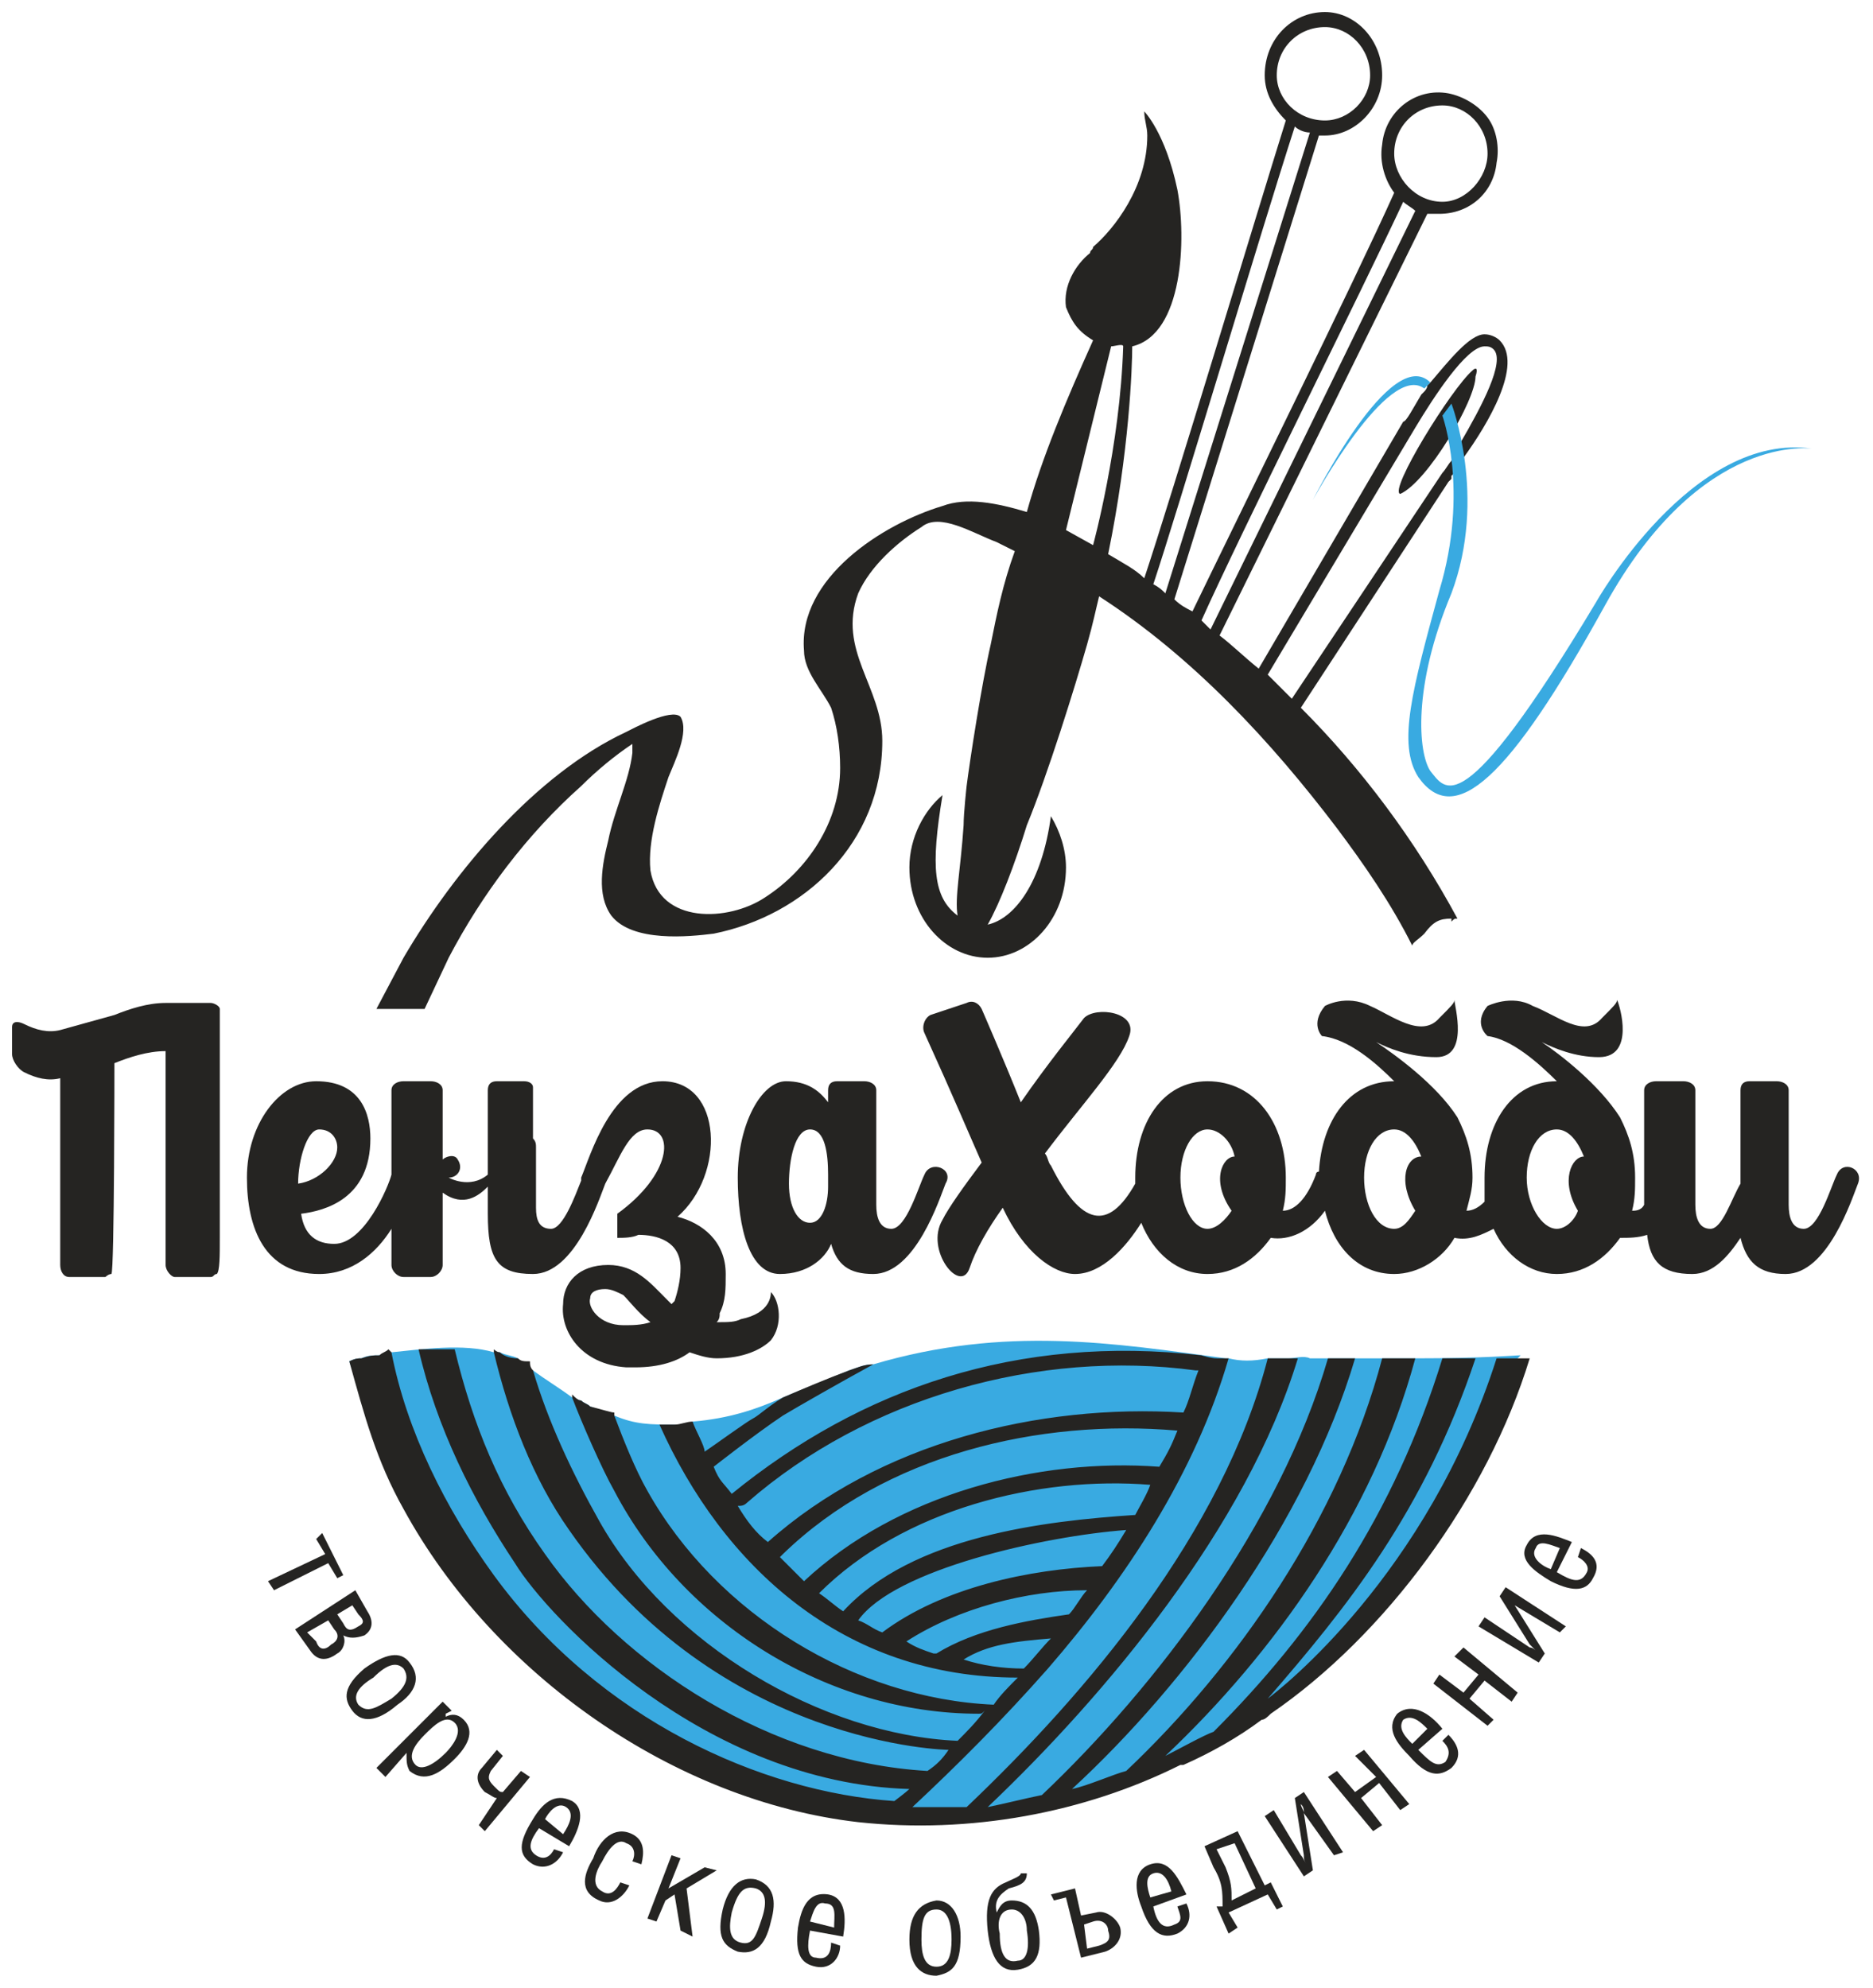 <?xml version="1.0" encoding="UTF-8"?>
<!DOCTYPE svg PUBLIC "-//W3C//DTD SVG 1.1//EN" "http://www.w3.org/Graphics/SVG/1.1/DTD/svg11.dtd">
<!-- Creator: CorelDRAW X8 -->
<svg xmlns="http://www.w3.org/2000/svg" xml:space="preserve" width="622px" height="660px" version="1.1" style="shape-rendering:geometricPrecision; text-rendering:geometricPrecision; image-rendering:optimizeQuality; fill-rule:evenodd; clip-rule:evenodd"
viewBox="0 0 622 660"
 xmlns:xlink="http://www.w3.org/1999/xlink">
 <defs>
  <style type="text/css">
   <![CDATA[
    .fil1 {fill:#252422;fill-rule:nonzero}
    .fil2 {fill:#343A7F;fill-rule:nonzero}
    .fil0 {fill:#39AAE1;fill-rule:nonzero}
   ]]>
  </style>
 </defs>
 <g id="Слой_x0020_1">
  <g id="_1085452608">
   <path class="fil0" d="M505 450l-1 1c-11,28 -65,154 -194,153 -144,-2 -191,-143 -194,-152l0 0c2,-1 3,-1 4,-1 2,-1 4,-1 6,-1 1,0 2,-1 4,-1 10,-1 24,-3 34,0 1,0 1,0 2,0 2,1 4,1 6,2l0 0c1,1 3,3 5,4 4,3 9,6 13,9 1,0 2,1 3,1 1,1 2,1 3,2 3,1 6,2 8,3 7,3 12,3 20,3l0 0c2,0 4,0 6,-1 12,-1 21,-4 30,-8 7,-3 15,-6 22,-9 3,-1 5,-2 8,-2l0 0c44,-13 80,-7 117,-2 0,0 1,0 1,0 4,1 8,1 13,0 2,0 4,0 7,0 2,0 5,-1 7,0 14,0 25,0 35,0 23,0 33,-1 35,-1z"/>
   <path class="fil1" d="M524 402c-1,3 -4,6 -7,6 -5,0 -10,-8 -10,-17 0,-9 4,-16 10,-16 4,0 7,4 9,9 -4,0 -8,8 -2,18zm-54 0c-2,3 -4,6 -7,6 -6,0 -10,-8 -10,-17 0,-9 4,-16 10,-16 4,0 7,4 9,9 -5,0 -8,8 -2,18zm-61 0c-2,3 -5,6 -8,6 -5,0 -9,-8 -9,-17 0,-9 4,-16 9,-16 4,0 8,4 9,9 -4,0 -8,8 -1,18zm201 -12c-2,4 -6,18 -11,18 -4,0 -5,-4 -5,-8l0 -38c0,-2 -2,-3 -4,-3l-9 0c-2,0 -3,1 -3,3l0 31c-3,5 -6,15 -10,15 -4,0 -5,-4 -5,-8l0 -38c0,-2 -2,-3 -4,-3l-9 0c-2,0 -4,1 -4,3l0 38c-1,2 -3,2 -4,2 1,-4 1,-7 1,-11 0,-8 -2,-14 -5,-20 -7,-11 -20,-21 -26,-25 4,2 11,5 19,5 12,0 7,-17 6,-19 0,1 -1,2 -5,6 -6,7 -15,-1 -23,-4 -7,-4 -15,0 -15,0 -5,6 0,10 0,10 8,1 17,9 23,15 -15,0 -24,14 -24,32 0,3 0,5 0,8 -2,2 -4,3 -6,3 1,-4 2,-7 2,-11 0,-8 -2,-14 -5,-20 -7,-11 -21,-21 -27,-25 4,2 11,5 20,5 11,0 6,-17 6,-19 0,1 -1,2 -5,6 -6,7 -16,-1 -23,-4 -8,-4 -15,0 -15,0 -5,6 -1,10 -1,10 9,1 18,9 24,15 -15,0 -24,13 -25,30 0,0 -1,0 -1,1 -3,8 -7,12 -11,12 1,-4 1,-7 1,-11 0,-18 -10,-32 -26,-32 -15,0 -24,14 -24,32l0 2c-9,16 -18,14 -28,-6 -1,-1 -1,-3 -2,-4 12,-16 25,-30 28,-39 3,-8 -11,-10 -15,-6 -3,4 -12,15 -21,28 -6,-15 -13,-31 -13,-31 -1,-2 -3,-3 -5,-2l-12 4c-2,1 -3,4 -2,6 10,22 15,34 19,43 -6,8 -11,15 -13,19 -6,10 6,25 9,16 2,-6 6,-13 11,-20 7,15 17,22 24,22 9,0 17,-9 22,-17 4,10 12,17 22,17 9,0 16,-5 21,-12 6,1 13,-2 18,-9 3,12 11,21 23,21 8,0 16,-5 20,-12 5,1 9,-1 13,-3 4,9 12,15 21,15 9,0 16,-5 21,-12 3,0 6,0 9,-1 1,9 5,13 15,13 7,0 12,-6 16,-12 2,8 6,12 15,12 14,0 22,-25 24,-30 2,-5 -5,-8 -7,-3z"/>
   <path class="fil1" d="M73 335c0,-1 -2,-2 -3,-2l-15 0c-6,0 -12,2 -17,4l-18 5c-4,1 -8,0 -12,-2 -2,-1 -4,-1 -4,1l0 9c0,2 2,5 4,6 4,2 8,3 12,2l0 62c0,2 1,4 3,4l12 0c0,0 1,-1 2,-1 1,-1 1,-70 1,-70 5,-2 11,-4 17,-4l0 71c0,2 2,4 3,4l12 0c1,0 1,-1 2,-1 1,-1 1,-6 1,-12l0 -76z"/>
   <path class="fil1" d="M485 147l0 0c-1,2 -2,4 -3,6l0 0c-1,1 -2,3 -3,4l0 0 -50 75c-3,-3 -5,-5 -8,-8l49 -82c6,-10 17,-27 23,-27 1,0 2,0 3,1 4,4 -4,19 -11,31zm-86 59c13,-29 53,-109 67,-139 1,1 3,2 4,3l-68 139c-1,-1 -2,-2 -3,-3zm64 -155c0,-9 7,-16 16,-16 8,0 15,7 15,16 0,8 -7,16 -15,16 -9,0 -16,-8 -16,-16zm-80 143c8,-24 36,-118 47,-152 1,1 3,2 5,2l-48 153c-1,-1 -2,-2 -4,-3zm41 -169c0,-9 7,-16 16,-16 8,0 15,7 15,16 0,8 -7,15 -15,15 -9,0 -16,-7 -16,-15zm-61 156l-9 -5 15 -61c1,0 4,-1 4,0 -1,33 -10,66 -10,66zm135 -68c-1,-1 -3,-2 -5,-2 -5,0 -12,9 -18,16l-1 1c0,1 -1,2 -1,2l-1 1c-3,5 -5,9 -6,9l-48 82c-5,-4 -9,-8 -13,-11l69 -140 1 0c1,0 2,0 3,0 10,0 18,-7 19,-17 1,-5 0,-11 -3,-15 -3,-4 -8,-7 -13,-8 -11,-2 -21,6 -22,17 -1,6 1,12 4,16 -13,29 -53,110 -67,139 -2,-1 -4,-2 -6,-4l48 -154c1,0 1,0 2,0 10,0 19,-9 19,-20 0,-12 -9,-21 -19,-21 -11,0 -20,9 -20,21 0,6 3,11 7,15 -10,32 -38,125 -47,152 -3,-3 -7,-5 -12,-8 7,-34 8,-62 8,-69l0 0c17,-4 18,-36 15,-52 -4,-19 -11,-26 -11,-26 0,3 1,5 1,8 0,17 -11,31 -18,37 0,1 -1,1 -1,2 -5,4 -9,11 -8,18 2,5 4,8 9,11 -9,20 -17,39 -22,57 -10,-3 -20,-5 -28,-2 -20,6 -48,24 -46,48 0,7 6,13 9,19 2,6 3,13 3,20 0,18 -11,34 -25,43 -12,8 -35,9 -38,-9 -1,-10 3,-22 6,-31 2,-5 7,-15 4,-20 -3,-3 -16,4 -18,5 -30,14 -57,46 -74,75l-9 17 16 0 8 -17c11,-21 26,-41 44,-57 5,-5 11,-10 17,-14 0,0 0,1 0,3 -1,9 -6,19 -8,29 -2,8 -4,18 1,25 7,9 26,7 34,6 30,-6 56,-30 56,-64 0,-18 -15,-30 -8,-49 4,-9 13,-17 21,-22 6,-5 17,2 25,5 2,1 4,2 6,3 -4,11 -6,21 -8,31 -3,13 -7,39 -8,47 0,0 -1,9 -1,13 -1,15 -3,24 -2,30 -8,-6 -9,-16 -5,-40 -6,5 -11,14 -11,24 0,17 12,30 26,30 14,0 26,-13 26,-30 0,-6 -2,-12 -5,-17 -3,22 -12,34 -21,36 4,-7 9,-20 13,-33 7,-17 16,-46 20,-60 2,-7 3,-12 4,-16 31,20 57,48 79,77 9,12 18,25 25,39 0,-1 2,-2 4,-4 3,-4 5,-5 9,-5l0 1c1,-1 1,-1 2,-1 -14,-26 -32,-50 -52,-70l49 -75 1 -1c0,0 0,0 0,-1l0 0c1,-1 3,-3 4,-6l0 0c8,-11 20,-31 12,-39z"/>
   <path class="fil1" d="M490 125c1,-3 0,-3 -1,-2 -7,6 -28,40 -24,41 9,-4 25,-31 25,-39z"/>
   <path class="fil1" d="M275 394c0,6 -2,12 -6,12 -4,0 -7,-5 -7,-13 0,-8 2,-18 7,-18 5,0 6,8 6,15l0 4zm32 -4c-2,4 -6,18 -11,18 -4,0 -5,-4 -5,-8l0 -38c0,-2 -2,-3 -4,-3l-9 0c-2,0 -3,1 -3,3l0 4c-3,-4 -7,-7 -14,-7 -8,0 -16,14 -16,32 0,17 4,32 14,32 9,0 15,-5 17,-10 2,7 6,10 14,10 14,0 22,-25 24,-30 3,-5 -5,-8 -7,-3z"/>
   <path class="fil1" d="M207 440c-8,0 -12,-6 -11,-9 0,-2 2,-3 5,-3 2,0 4,1 6,2 2,2 5,6 9,9 -3,1 -6,1 -9,1zm-108 -47c0,-8 3,-18 7,-18 4,0 6,3 6,6 0,5 -6,11 -13,12l0 0zm157 36c0,1 0,7 -10,9 -2,1 -4,1 -8,1l0 0c1,-1 1,-2 1,-3 2,-4 2,-8 2,-13 0,-11 -8,-17 -16,-19 16,-14 15,-45 -5,-45 -17,0 -24,25 -27,32l0 1 0 0c-2,5 -6,16 -10,16 -4,0 -5,-3 -5,-7 0,-5 0,-20 0,-20 0,-1 0,-2 -1,-3l0 -17c0,-1 -1,-2 -3,-2l-9 0c-2,0 -3,1 -3,3l0 20 -1 0 1 0c0,0 0,4 0,8 -6,5 -13,1 -13,1 3,0 5,-3 3,-6 -1,-2 -4,-1 -5,0l0 -23c0,-2 -2,-3 -4,-3l-9 0c-2,0 -4,1 -4,3l0 28c-1,4 -9,23 -19,23 -6,0 -10,-3 -11,-10 8,-1 23,-5 23,-25 0,-8 -3,-19 -18,-19 -12,0 -23,14 -23,32 0,17 6,32 24,32 11,0 19,-7 24,-15l0 12c0,2 2,4 4,4l9 0c2,0 4,-2 4,-4l0 -24c7,5 12,1 15,-2l0 9c0,15 3,20 15,20 14,0 22,-25 24,-30l0 0 0 0c5,-9 8,-18 14,-18 9,0 8,15 -10,28l0 8c2,0 5,0 7,-1 6,0 14,2 14,11 0,4 -1,8 -2,11l-1 1c0,0 -1,-1 -2,-2 -5,-5 -10,-11 -19,-11 -10,0 -15,6 -15,13 -1,9 6,20 21,21 0,0 1,0 1,0 1,0 1,0 2,0 8,0 14,-2 18,-5 3,1 6,2 9,2 9,0 15,-3 18,-6 4,-5 3,-13 0,-16z"/>
   <path class="fil1" d="M320 551c8,-5 17,-6 29,-7 -3,3 -6,7 -9,10 -7,0 -14,-1 -20,-3zm-10 -2c-3,-1 -6,-2 -9,-4 17,-11 40,-17 60,-17 -2,2 -4,6 -6,8l0 0c-14,2 -31,5 -44,13l-1 0zm-25 -11c12,-17 62,-28 89,-30 -3,5 -5,8 -8,12 -24,1 -53,7 -73,22 -3,-1 -5,-3 -8,-4zm-13 -9c28,-28 73,-39 110,-36 -1,3 -4,8 -5,10 -30,2 -74,7 -97,32 -3,-2 -5,-4 -8,-6zm-13 -12l1 -1c34,-33 85,-45 131,-41l0 0c-2,5 -3,7 -6,12 -40,-3 -87,9 -118,38 -3,-3 -6,-6 -8,-8zm-14 -17c1,0 2,0 3,-1 40,-35 97,-51 149,-44l1 0c-2,5 -3,10 -5,14 -48,-3 -101,10 -138,43 -4,-3 -7,-7 -10,-12zm252 -49c-23,72 -72,110 -76,113 26,-30 52,-62 69,-113l-11 0c-16,52 -43,91 -76,124 -3,1 -12,6 -16,8 36,-34 69,-80 83,-132l-11 0c-14,53 -48,102 -85,137 -4,1 -13,5 -18,6 38,-35 78,-89 94,-143l-9 0c-16,55 -57,109 -95,145l0 0c-5,1 -13,3 -18,4 39,-37 86,-93 103,-149l-10 0 0 0c-15,58 -60,111 -100,149 -8,0 -11,0 -18,0 15,-14 30,-29 45,-46l0 0 0 0c26,-30 49,-65 60,-103 0,0 -1,0 -1,0l-2 0 -1 0c-2,0 -5,-1 -5,-1 -61,-7 -113,11 -156,46 -3,-4 -4,-4 -6,-9 0,0 14,-11 23,-17 5,-3 19,-11 30,-17 -3,0 -5,1 -8,2 -8,3 -15,6 -22,9 -5,3 -8,6 -10,7l0 0c-2,1 -13,9 -16,11 0,-2 -3,-7 -4,-10l0 0 0 0c-2,0 -4,1 -6,1l0 0c-2,0 -3,0 -5,0 21,47 61,84 119,84 -3,3 -6,6 -8,9 -46,-2 -92,-30 -115,-71 -4,-7 -8,-17 -11,-25 0,0 0,-1 0,-1 -1,0 -4,-1 -8,-2 -1,-1 -2,-1 -3,-2 -1,0 -2,-1 -3,-2l0 0 0 1c3,8 10,24 14,31 23,44 71,74 121,74 1,0 1,0 2,-1 -3,4 -6,7 -9,10 -45,-2 -96,-32 -119,-73 -9,-16 -17,-33 -22,-50 -1,-1 -1,-2 -1,-3 -2,0 -3,0 -4,-1l0 0c-3,0 -5,-1 -6,-2 -1,0 -2,-1 -2,-1l0 1c5,21 13,42 25,59 50,72 126,73 126,73 -2,3 -4,5 -7,7 -52,-3 -101,-35 -127,-72 -15,-21 -24,-43 -30,-68l-12 0c6,26 18,50 32,71 11,18 63,73 131,75 -1,1 -5,4 -5,4 -44,-3 -98,-27 -133,-75 -16,-22 -29,-48 -34,-74l-1 -1 0 0c-1,1 -2,1 -3,2 -2,0 -3,0 -6,1 -1,0 -2,0 -4,1l0 0c5,18 9,33 18,49 30,55 90,97 151,104 37,4 75,-3 107,-19l1 0c9,-4 18,-9 26,-15 1,0 2,-1 3,-2 38,-26 72,-72 86,-118l-11 0z"/>
   <polygon class="fil2" points="537,332 537,332 "/>
   <polygon class="fil2" points="483,332 483,332 "/>
   <path class="fil0" d="M475 127c-13,-13 -39,39 -39,39 0,0 25,-46 37,-37l2 -2z"/>
   <path class="fil0" d="M602 149c0,0 -37,-6 -69,52 -32,58 -50,74 -62,57 -7,-11 -2,-29 7,-62 10,-33 1,-58 1,-58l3 -4c0,0 12,31 0,63 -13,31 -11,53 -7,59 5,6 10,19 55,-56 0,0 32,-57 72,-51z"/>
   <polygon class="fil1" points="112,524 114,523 107,509 105,511 108,516 89,525 91,528 109,519 "/>
   <path class="fil1" d="M119 540c-3,2 -4,1 -5,-1l-2 -3 5 -3 2 3c2,2 2,3 0,4zm-9 6c-2,2 -4,2 -5,-1l-3 -3 7 -4 2 3c2,2 1,4 -1,5zm12 -11l-4 -7 -20 13 5 7c2,3 5,4 9,1 2,-1 3,-4 2,-6l0 0c2,1 4,1 7,0 3,-2 3,-5 1,-8z"/>
   <path class="fil1" d="M130 564c-5,3 -8,5 -11,2 -2,-3 0,-6 5,-9 5,-5 8,-5 10,-3 2,3 1,6 -4,10zm6 -12c-3,-4 -8,-3 -15,2 -7,6 -7,10 -4,14 3,4 8,4 15,-2 6,-4 8,-9 4,-14z"/>
   <path class="fil1" d="M148 582c-4,4 -8,6 -10,4 -3,-3 0,-7 3,-10 3,-3 7,-7 10,-4 3,3 -1,8 -3,10zm6 -11c-2,-2 -4,-2 -6,-1l0 -1 2 -1 -3 -3 -22 22 3 3 7 -8c0,3 0,4 1,6 5,4 10,1 15,-4 4,-4 7,-9 3,-13z"/>
   <path class="fil1" d="M173 588l-6 7c-1,0 -1,0 -3,-2 -2,-2 -2,-3 -1,-5l4 -5 -2 -2 -5 6c-2,2 -2,5 1,8 2,1 3,2 4,2l-6 9 2 2 15 -18 -3 -2z"/>
   <path class="fil1" d="M188 600c3,2 1,6 -1,9l-6 -5c1,-2 4,-6 7,-4zm1 13c3,-5 6,-12 1,-15 -6,-3 -10,1 -13,6 -5,8 -5,12 0,15 4,2 8,0 10,-4l-3 -1c-1,2 -3,4 -6,2 -3,-2 -2,-5 1,-9l10 6z"/>
   <path class="fil1" d="M210 609c-6,-3 -11,2 -13,8 -3,5 -5,11 2,14 4,2 8,-1 10,-5l-3 -1c-1,2 -3,5 -6,3 -4,-2 -2,-7 0,-10 2,-4 5,-8 8,-6 3,1 3,4 2,6l3 1c1,-4 1,-8 -3,-10z"/>
   <polygon class="fil1" points="234,620 222,627 226,617 223,616 215,637 218,638 221,631 224,629 226,641 230,643 228,627 238,621 "/>
   <path class="fil1" d="M253 637c-2,6 -3,9 -7,8 -4,-1 -4,-5 -3,-10 2,-7 4,-9 8,-8 3,1 4,4 2,10zm-2 -13c-5,-1 -9,2 -11,10 -2,9 0,12 5,14 5,1 9,-1 11,-10 2,-7 1,-12 -5,-14z"/>
   <path class="fil1" d="M274 632c4,0 3,4 3,8l-8 -2c1,-3 2,-7 5,-6zm6 11c1,-6 1,-13 -5,-14 -7,-1 -9,5 -10,11 -1,9 1,12 6,13 5,1 8,-3 8,-7l-3 -1c0,3 -1,6 -5,5 -3,0 -3,-4 -2,-9l11 2z"/>
   <path class="fil1" d="M311 653c-4,0 -5,-4 -5,-9 0,-7 1,-10 5,-10 3,0 5,3 5,10 0,5 -1,9 -5,9zm0 -22c-6,1 -9,5 -9,13 0,9 4,12 9,12 5,-1 8,-3 8,-13 0,-7 -3,-12 -8,-12z"/>
   <path class="fil1" d="M338 651c-4,1 -6,-2 -6,-9 -1,-4 0,-8 4,-8 3,0 5,3 5,7 1,6 0,10 -3,10zm7 -10c-1,-7 -4,-10 -9,-10 -3,0 -4,2 -5,4 -1,-4 1,-6 4,-8 4,-1 6,-2 6,-5l-2 0c0,1 -3,2 -5,3 -5,2 -7,6 -6,16 1,9 4,14 10,13 6,-1 8,-5 7,-13z"/>
   <path class="fil1" d="M365 646l-4 1 -1 -8 3 -1c3,-1 5,1 5,3 1,3 0,4 -3,5zm7 -6c-1,-3 -5,-6 -8,-5l-5 1 -2 -9 -8 2 1 2 4 -1 5 20 8 -2c3,-1 6,-4 5,-8z"/>
   <path class="fil1" d="M383 622c3,-1 5,2 6,6l-7 2c-1,-3 -2,-7 1,-8zm11 10l-3 1c1,3 2,5 -1,6 -4,2 -6,-1 -7,-6l11 -4c-3,-6 -6,-12 -12,-10 -6,2 -5,9 -3,14 3,9 7,11 12,9 4,-2 5,-6 3,-10z"/>
   <path class="fil1" d="M409 631c0,-4 0,-6 -2,-11l-3 -6 6 -2 7 15 -8 4zm13 -6l-2 1 -9 -18 -11 5 3 7c3,5 3,8 3,13l-2 0 4 9 3 -2 -3 -5 13 -6 3 5 2 -1 -4 -8z"/>
   <path class="fil1" d="M430 597l3 19c0,1 0,2 1,3l0 0c-1,-1 -1,-2 -2,-3l-9 -15 -3 2 13 20 3 -2 -3 -19c0,-1 -1,-2 -1,-3l0 0c1,1 1,2 1,3l10 14 3 -1 -13 -20 -3 2z"/>
   <polygon class="fil1" points="450,583 457,590 450,595 444,588 441,590 456,608 459,606 452,597 458,592 465,601 468,599 453,581 "/>
   <path class="fil1" d="M466 571c3,-2 6,1 8,3l-5 5c-2,-2 -5,-5 -3,-8zm15 5l-2 2c2,2 3,4 1,7 -3,2 -5,0 -9,-4l8 -7c-4,-5 -10,-9 -15,-5 -4,5 0,10 4,14 6,7 10,7 14,4 4,-4 2,-8 -1,-11z"/>
   <polygon class="fil1" points="483,550 491,556 486,562 478,556 476,559 494,573 496,571 488,564 493,558 502,565 504,562 486,547 "/>
   <path class="fil1" d="M498 530l10 16c1,1 2,2 2,2l0 0c0,0 -1,-1 -2,-1l-15 -10 -2 3 20 12 2 -3 -10 -16c-1,0 -2,-1 -2,-2l0 0c0,1 1,2 2,2l15 9 2 -2 -20 -13 -2 3z"/>
   <path class="fil1" d="M515 521c-3,-1 -7,-4 -5,-7 1,-3 5,-1 8,0l-3 7zm10 -7l-1 3c2,1 4,3 3,5 -2,4 -5,3 -10,0l5 -10c-5,-2 -12,-5 -15,1 -3,5 3,9 8,12 8,4 12,3 14,-1 3,-5 0,-8 -4,-10z"/>
  </g>
 </g>
</svg>
